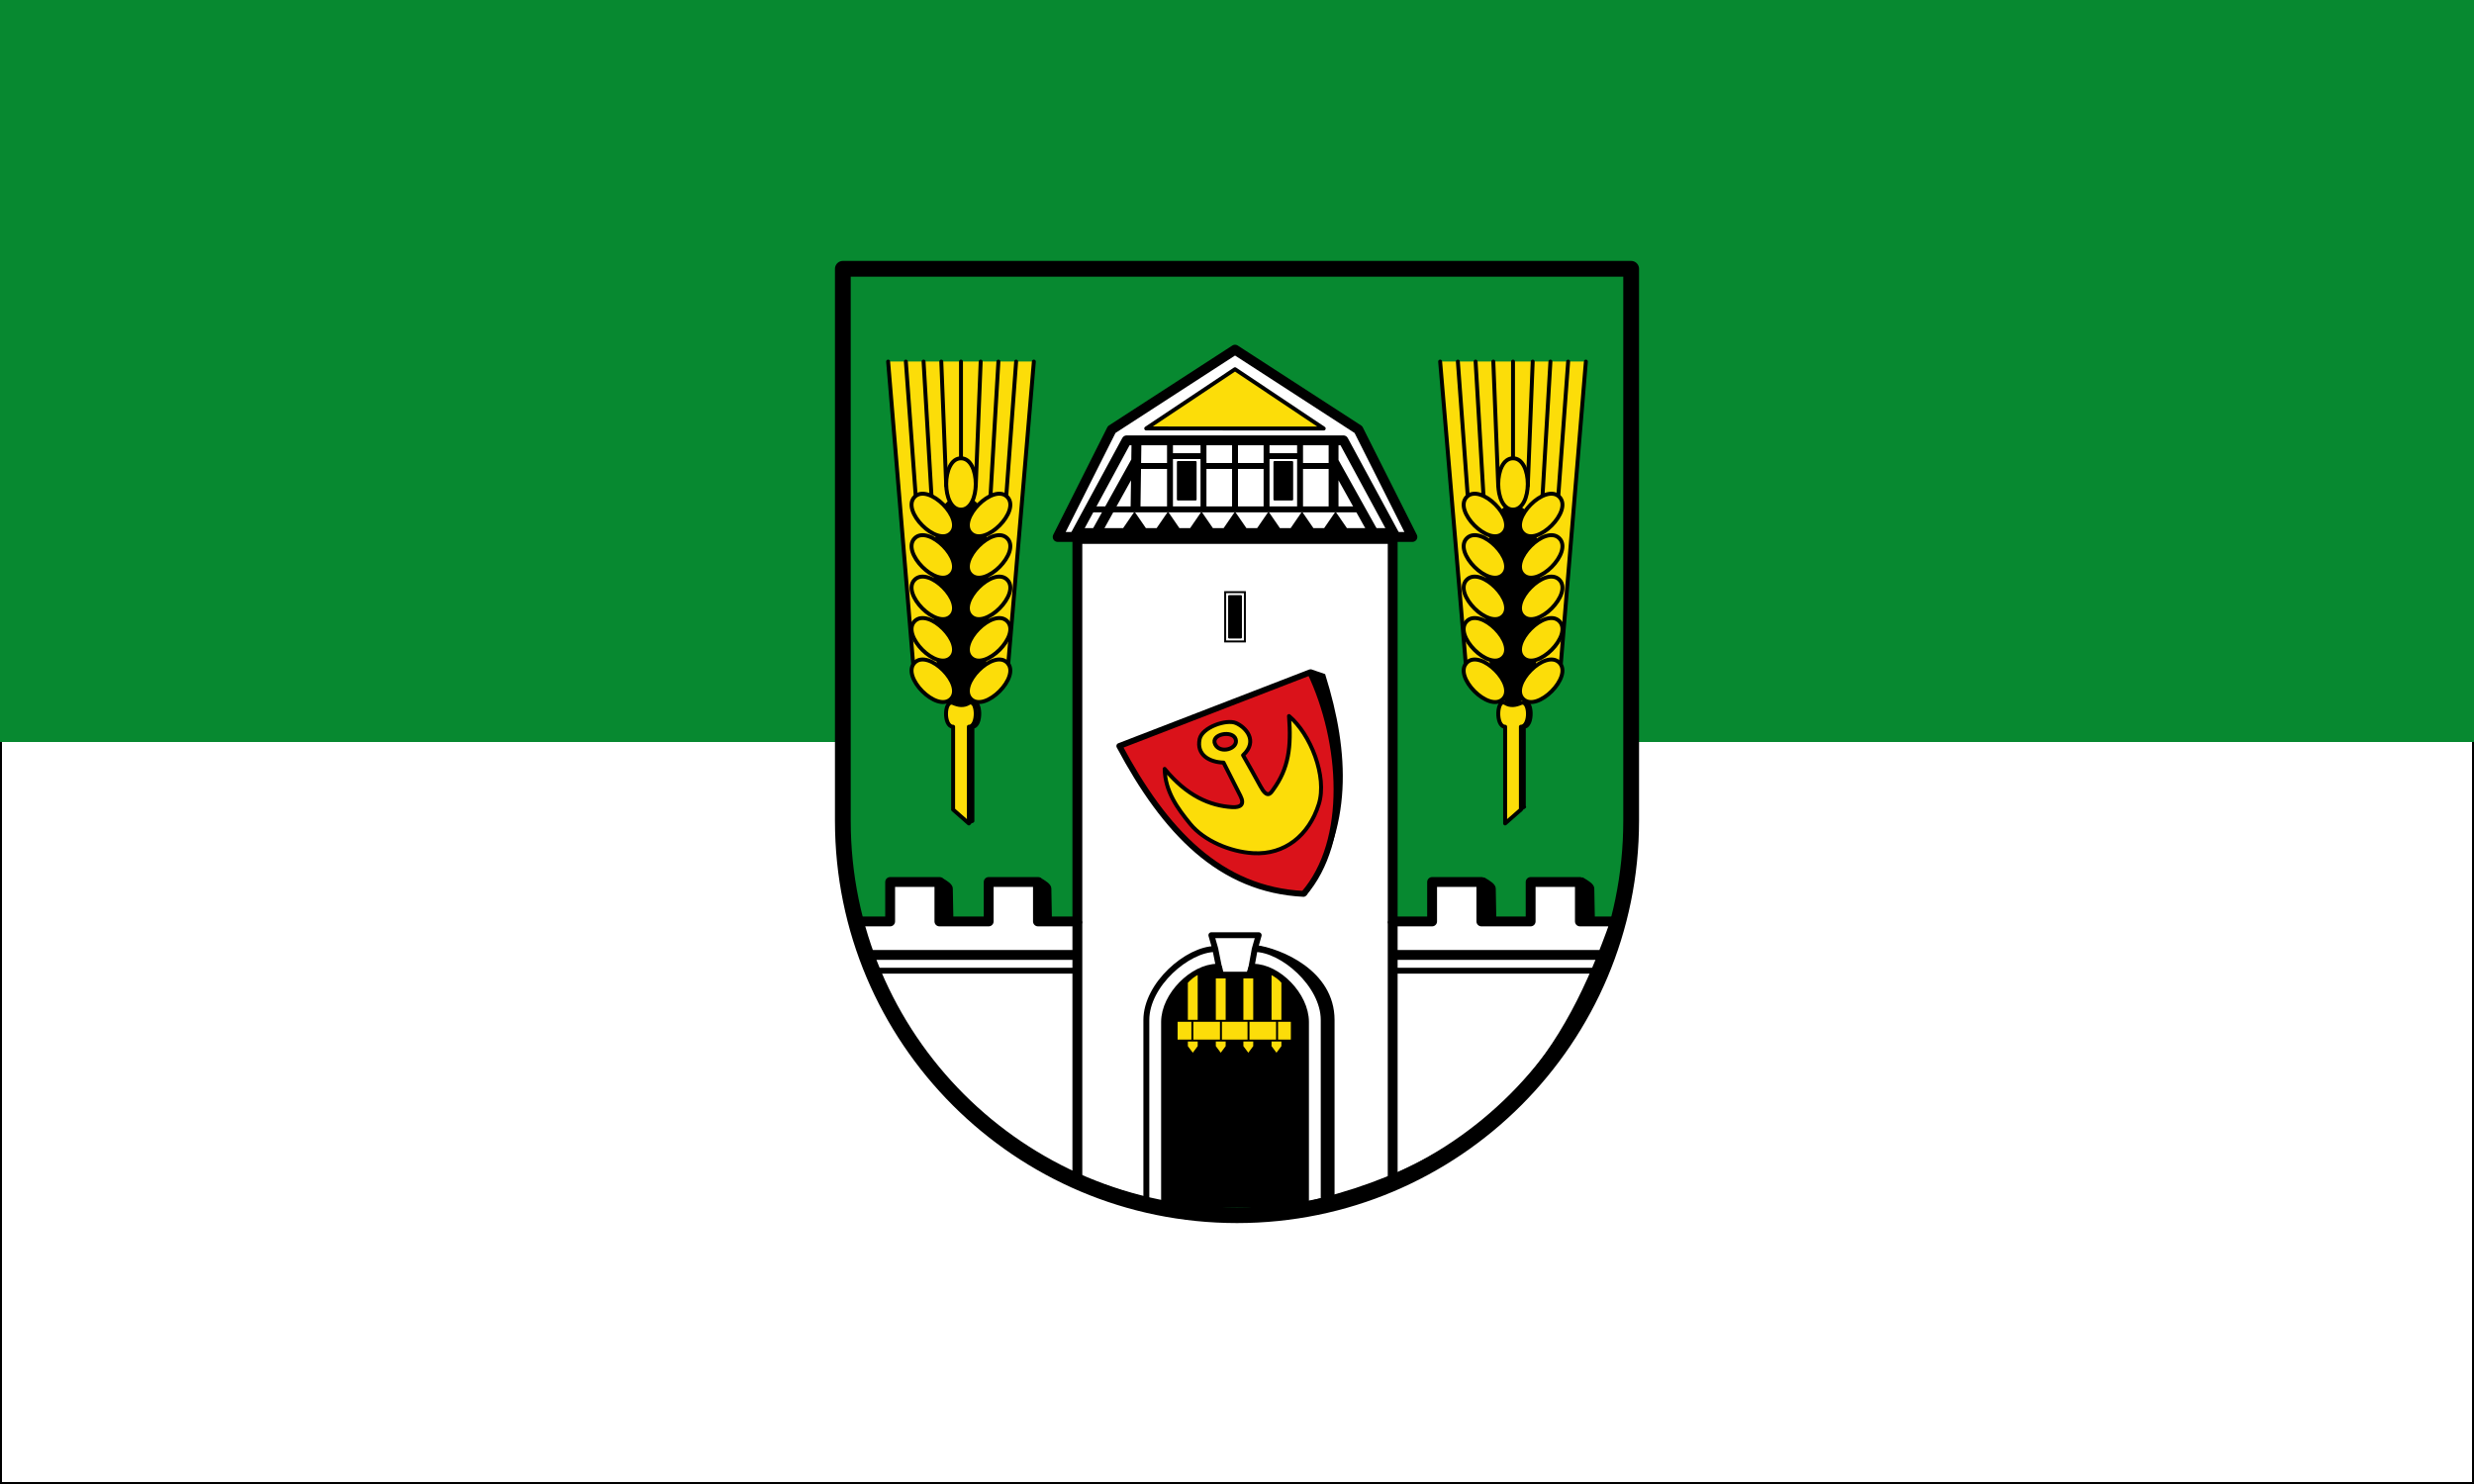 <svg xmlns="http://www.w3.org/2000/svg" width="500" height="300"><rect width="100%" height="100%" fill="#333333" stroke="none"/><path d="M500 150V0H0v150" color="#000" fill="#078930"/><path d="M499.8 150v149.8H.2V150" color="#000" fill="#fff" stroke="#000" stroke-width=".4"/><path d="M170.34 54.343v111.601c.002 44.025 35.666 79.713 79.66 79.713s79.658-35.688 79.66-79.713V54.343z" fill="#078930"/><path d="M235.661 244.064h27.881v-37.466c-.667-14.45-27.53-14.806-27.88 0z" fill-rule="evenodd"/><path d="M252.708 197.43l.558-1.594c4.78 0 10.276 5.58 10.276 10.762v37.466c40.119-9.093 53.77-31.886 62.931-57.794h-7.17V178.3h-9.957v7.971h-9.957V178.3h-9.958v7.971h-7.965v-77.722h3.982l-10.917-21.712-24.93-16.153-24.929 16.153-10.917 21.712h3.983v77.722h-7.966V178.3h-9.958v7.971h-9.957V178.3H179.9v7.971h-7.17c9.161 25.908 22.813 48.7 62.931 57.794v-37.466c0-5.182 5.616-10.762 10.396-10.762l.398 1.595z" fill="#fff" fill-rule="evenodd" stroke="#000" stroke-width="1.992" stroke-linecap="round" stroke-linejoin="round"/><path d="M251.792 106.954h2.39l2.19-3.189 2.191 3.189h2.39l2.19-3.189 2.191 3.189h2.39l2.19-3.189 2.192 3.189h9.36v2.79h-63.728v-2.79h9.36l2.19-3.189 2.191 3.189h2.39l2.19-3.189 2.191 3.189h2.39l2.19-3.189 2.191 3.189h2.39l2.19-3.189z" fill-rule="evenodd" stroke="#000" stroke-width=".398" stroke-linecap="round" stroke-linejoin="round"/><path d="M323.287 193.046h-41.821m0-6.776v51.815m-105.55-45.039h41.822m0-6.776v51.815" fill="none" stroke="#000" stroke-width="1.992"/><path d="M264.874 135.478l2.778.951c4.975 15.927 5.537 30.97-3.854 44.566" fill-rule="evenodd" stroke="#000" stroke-width=".398"/><path d="M226.222 150.812l38.558-14.896c6.65 13.982 8.03 34.073-1.318 44.784-16.875-.826-28.038-12.608-37.24-29.888z" fill="#da121a" fill-rule="evenodd" stroke="#000" stroke-width="1.195" stroke-linecap="round" stroke-linejoin="round"/><path d="M245.582 150.458c-.993-2.058 3.539-2.932 4.147-1.024.608 1.908-3.153 3.083-4.147 1.024zm-10.203 4.979c4.48 5.464 9.18 7.469 13.658 7.728 1.68.097 2.548-.512 1.654-2.276l-3.412-6.724c-2.791-.074-5.529-1.53-4.828-4.77.512-2.367 5.382-4.044 7.31-3.24 1.937.81 4.614 3.59 1.464 6.52 1.13 1.98 2.592 4.564 3.506 6.265 1.4 2.605 2.058 1.42 2.575.708 3.163-4.353 3.68-8.636 3.205-14.896 4.319 3.602 7.776 12.207 6.019 17.822-1.974 6.307-6.903 10.274-13.255 9.9-4.686-.274-9.963-2.535-12.715-5.896-2.573-3.143-5.081-6.566-5.18-11.141zM249.598 74.639l-17.945 11.978 35.872.01z" fill="#fcdd09" fill-rule="evenodd" stroke="#000" stroke-width=".797" stroke-linecap="round" stroke-linejoin="round"/><path d="M229.488 93.402l-7.966 14.356m48.074-14.356l7.966 14.277m-8.045-18.661v14.092m-39.83-14.092l-.19 13.471m-12.157 5.66l10.355-19.131h43.813l10.356 19.132" fill="none" stroke="#000" stroke-width="1.992" stroke-linejoin="round"/><path d="M238.051 93.402h3.585v7.573h-3.585z" fill-rule="evenodd" stroke="#000" stroke-width=".398" stroke-linecap="round" stroke-linejoin="round"/><path d="M255.974 92.206h6.772m6.372 1.993h-6.372m-6.772-4.783v13.552m6.772-13.552v13.552m-19.517-10.762h-6.771m6.77 1.993h12.746m-25.889 0h6.373m13.144-4.783v13.552m-6.373-13.552v13.552m-6.771-13.552v13.552m-16.729 0h54.965" fill="none" stroke="#000" stroke-width="1.195" stroke-linejoin="round"/><path d="M261.152 93.402h-3.584v7.573h3.584z" fill-rule="evenodd" stroke="#000" stroke-width=".398" stroke-linecap="round" stroke-linejoin="round"/><path d="M248.407 120.505h2.39v8.37h-2.39z" fill-rule="evenodd" stroke="#000" stroke-width=".398" stroke-linejoin="round"/><path d="M247.61 119.708h3.983v9.965h-3.983z" fill="none" stroke="#000" stroke-width=".398"/><path d="M253.585 191.85l-.797 4.385m-7.17-4.384l.797 3.985m21.11 48.228v-37.865c0-7.174-8.364-14.349-13.94-14.349l.796-2.79h-9.559l.797 2.79c-5.576 0-13.94 7.175-13.94 14.35v37.864m91.21-47.83h-41.423m-104.354 0h40.626" fill="none" stroke="#000" stroke-width="1.195" stroke-linecap="round" stroke-linejoin="round"/><g fill="#fcdd09" fill-rule="evenodd" stroke="#000" stroke-linejoin="round"><path d="M180.7 367.5V400l3 4 3-4v-37c-2.616 1.144-4.236 2.764-6 4.5zM229.2 367.5V400l-3 4-3-4v-37c2.552 1.307 4.542 2.787 6 4.5zM194.9 365v35l3 4 3-4v-35zM208.9 365v35l3 4 3-4v-35z" transform="matrix(.398 0 0 .399 167.95 51.95)"/><path d="M175.5 387H234v10h-58.5z" transform="matrix(.398 0 0 .399 167.95 51.95)"/></g><path d="M226.5 387v10M212 387v10m-14-10v10m-14.5-10v10" fill="none" stroke="#000" transform="matrix(.398 0 0 .399 167.95 51.95)"/><path d="M195.832 142.028c6.947-.138 7.965-7.971 7.965-7.971l5.178-60.982h-29.474l5.059 60.982c-1.478 2.69 2.45 8.319 8.085 7.971" fill="#fcdd09" fill-rule="evenodd"/><path d="M63 226c-4.6-1.959-5 12 0 12v42l8 7v-49c5 0 4.277-14.59 0-12-2.667 1.615-5.333 1.135-8 0z" fill="#fcdd09" fill-rule="evenodd" stroke="#000" stroke-width="2" stroke-linecap="round" stroke-linejoin="round" transform="matrix(.398 0 0 .399 167.552 51.95)"/><path d="M77 53l-2.5 63M86 53l-4 67.8M90 121l5-68M57 53l2.5 63M48 53l4 67.8M44 121l-5-68M67 102V53" fill="none" stroke="#000" stroke-width="2" stroke-linecap="round" transform="matrix(.398 0 0 .399 167.552 51.95)"/><path d="M194.238 100.537c4.661 0 5.419 3.363 5.576 19.53.158 16.167-1.195 22.32-5.576 22.32-4.353 0-5.574-7.456-5.576-22.32-.002-14.864.88-19.53 5.576-19.53z" fill-rule="evenodd"/><path d="M67 128c10 0 10-26 0-26s-10 26 0 26zm5.083 11.917c7.071 7.07 25.456-11.314 18.385-18.385-7.071-7.071-25.456 11.314-18.385 18.385zm-10.215 0c-7.071 7.07-25.456-11.314-18.385-18.385 7.071-7.071 25.456 11.314 18.385 18.385zm10.215 21c7.071 7.07 25.456-11.314 18.385-18.385-7.071-7.071-25.456 11.314-18.385 18.385zm-10.215 0c-7.071 7.07-25.456-11.314-18.385-18.385 7.071-7.071 25.456 11.314 18.385 18.385zm10.215 21c7.071 7.07 25.456-11.314 18.385-18.385-7.071-7.071-25.456 11.314-18.385 18.385zm-10.215 0c-7.071 7.07-25.456-11.314-18.385-18.385 7.071-7.071 25.456 11.314 18.385 18.385zm10.215 21c7.071 7.07 25.456-11.314 18.385-18.385-7.071-7.071-25.456 11.314-18.385 18.385zm-10.215 0c-7.071 7.07-25.456-11.314-18.385-18.385 7.071-7.071 25.456 11.314 18.385 18.385zm10.215 21c7.071 7.07 25.456-11.314 18.385-18.385-7.071-7.071-25.456 11.314-18.385 18.385zm-10.215 0c-7.071 7.07-25.456-11.314-18.385-18.385 7.071-7.071 25.456 11.314 18.385 18.385z" fill="#fcdd09" fill-rule="evenodd" stroke="#000" stroke-width="2" stroke-linecap="round" transform="matrix(.398 0 0 .399 167.552 51.95)"/><path d="M91 206l13-153m-74 0l12.7 153M72.8 285.7V238c5 0 4.277-14.59 0-12M352.8 278.6V238c5 0 4.277-14.59 0-12" fill="none" stroke="#000" stroke-width="2" stroke-linecap="round" stroke-linejoin="round" transform="matrix(.398 0 0 .399 167.552 51.95)"/><g><path d="M304.168 142.028c-6.947-.138-7.965-7.971-7.965-7.971l-5.178-60.982h29.474l-5.059 60.982c1.478 2.69-2.45 8.319-8.085 7.971" fill="#fcdd09" fill-rule="evenodd"/><path d="M63 226c-4.6-1.959-5 12 0 12v42l8 7v-49c5 0 4.277-14.59 0-12-2.667 1.615-5.333 1.135-8 0z" fill="#fcdd09" fill-rule="evenodd" stroke="#000" stroke-width="2" stroke-linecap="round" stroke-linejoin="round" transform="matrix(-.398 0 0 .399 332.448 51.95)"/><path d="M77 53l-2.5 63M86 53l-4 67.8M90 121l5-68M57 53l2.5 63M48 53l4 67.8M44 121l-5-68M67 102V53" fill="none" stroke="#000" stroke-width="2" stroke-linecap="round" transform="matrix(-.398 0 0 .399 332.448 51.95)"/><path d="M305.762 102.131c-4.661 0-5.419 7.474-5.576 17.936-.158 10.461 1.195 22.32 5.576 22.32 4.353 0 5.72-11.844 5.576-22.32-.145-10.476-.88-17.936-5.576-17.936z" fill-rule="evenodd"/><path d="M67 128c10 0 10-26 0-26s-10 26 0 26zm5.083 11.917c7.071 7.07 25.456-11.314 18.385-18.385-7.071-7.071-25.456 11.314-18.385 18.385zm-10.215 0c-7.071 7.07-25.456-11.314-18.385-18.385 7.071-7.071 25.456 11.314 18.385 18.385zm10.215 21c7.071 7.07 25.456-11.314 18.385-18.385-7.071-7.071-25.456 11.314-18.385 18.385zm-10.215 0c-7.071 7.07-25.456-11.314-18.385-18.385 7.071-7.071 25.456 11.314 18.385 18.385zm10.215 21c7.071 7.07 25.456-11.314 18.385-18.385-7.071-7.071-25.456 11.314-18.385 18.385zm-10.215 0c-7.071 7.07-25.456-11.314-18.385-18.385 7.071-7.071 25.456 11.314 18.385 18.385zm10.215 21c7.071 7.07 25.456-11.314 18.385-18.385-7.071-7.071-25.456 11.314-18.385 18.385zm-10.215 0c-7.071 7.07-25.456-11.314-18.385-18.385 7.071-7.071 25.456 11.314 18.385 18.385zm10.215 21c7.071 7.07 25.456-11.314 18.385-18.385-7.071-7.071-25.456 11.314-18.385 18.385zm-10.215 0c-7.071 7.07-25.456-11.314-18.385-18.385 7.071-7.071 25.456 11.314 18.385 18.385z" fill="#fcdd09" fill-rule="evenodd" stroke="#000" stroke-width="2" stroke-linecap="round" transform="matrix(-.398 0 0 .399 332.448 51.95)"/><path d="M91 206l13-153m-74 0l12.7 153" fill="none" stroke="#000" stroke-width="2" stroke-linecap="round" stroke-linejoin="round" transform="matrix(-.398 0 0 .399 332.448 51.95)"/></g><path d="M170.34 54.343v111.601c.002 44.025 35.666 79.713 79.66 79.713s79.658-35.688 79.66-79.713V54.343z" fill="none" stroke="#000" stroke-width="3.187" stroke-linecap="round" stroke-linejoin="round"/><path d="M190.092 177.524c1.205.69 2.265 1.335 2.272 2.082l.113 6.069-2.654.2M210.007 177.524c1.205.69 2.265 1.335 2.272 2.082l.113 6.069-2.654.2M299.823 177.524c1.205.69 2.265 1.335 2.273 2.082l.112 6.069-2.654.2M319.738 177.524c1.205.69 2.265 1.335 2.272 2.082l.113 6.069-2.654.2M253.91 191.262c4.77.668 15.607 4.973 15.607 14.937v36.67l-1.992 1.195v-37.865c-1.305-7.581-5.97-12.458-13.615-14.937z" fill-rule="evenodd" stroke="#000" stroke-width=".398"/><path d="M308.342 163.019l-1.72 1.411M196.733 165.932l-.783.567" fill="none" stroke="#000" stroke-width=".398"/></svg>